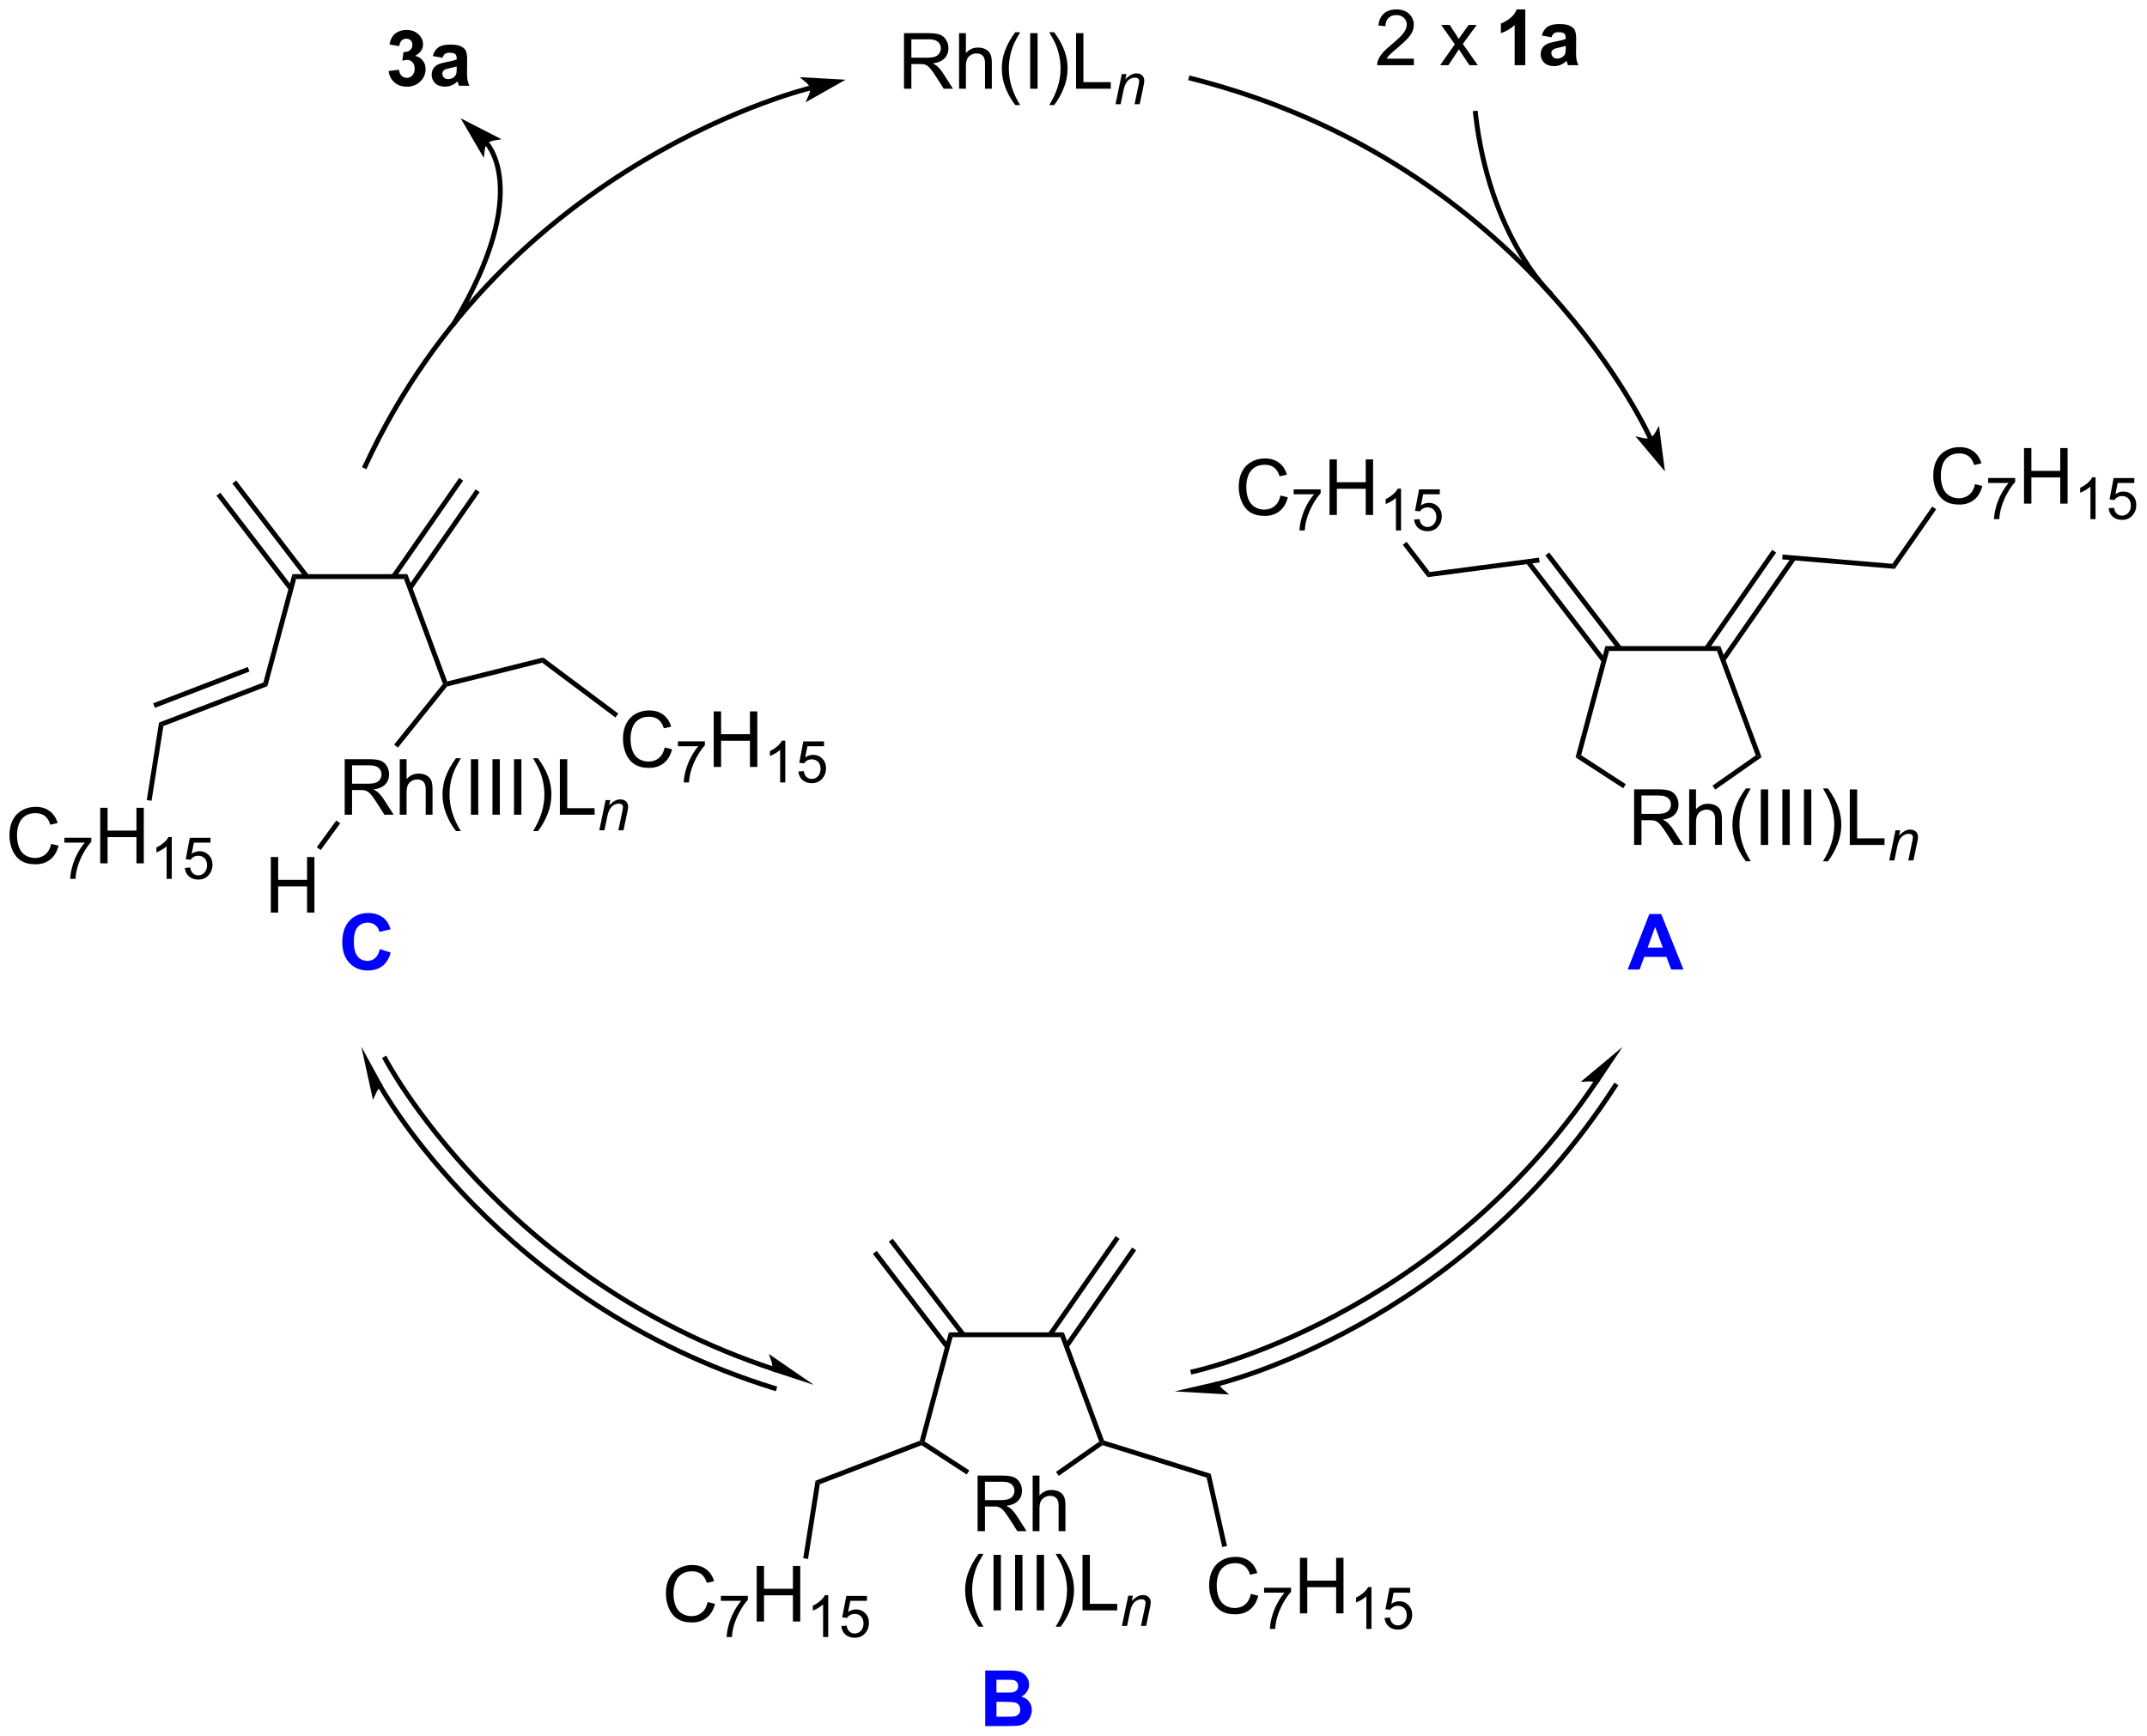 <?xml version="1.0" encoding="UTF-8"?>
<!DOCTYPE svg PUBLIC '-//W3C//DTD SVG 1.0//EN'
          'http://www.w3.org/TR/2001/REC-SVG-20010904/DTD/svg10.dtd'>
<svg stroke-dasharray="none" shape-rendering="auto" xmlns="http://www.w3.org/2000/svg" font-family="'Dialog'" text-rendering="auto" width="607" fill-opacity="1" color-interpolation="auto" color-rendering="auto" preserveAspectRatio="xMidYMid meet" font-size="12px" viewBox="0 0 607 491" fill="black" xmlns:xlink="http://www.w3.org/1999/xlink" stroke="black" image-rendering="auto" stroke-miterlimit="10" stroke-linecap="square" stroke-linejoin="miter" font-style="normal" stroke-width="1" height="491" stroke-dashoffset="0" font-weight="normal" stroke-opacity="1"
><!--Generated by the Batik Graphics2D SVG Generator--><defs id="genericDefs"
  /><g
  ><defs id="defs1"
    ><clipPath clipPathUnits="userSpaceOnUse" id="clipPath1"
      ><path d="M1.553 2.343 L229.037 2.343 L229.037 186.287 L1.553 186.287 L1.553 2.343 Z"
      /></clipPath
      ><clipPath clipPathUnits="userSpaceOnUse" id="clipPath2"
      ><path d="M3.009 32.888 L3.009 211.718 L224.167 211.718 L224.167 32.888 Z"
      /></clipPath
    ></defs
    ><g fill="blue" transform="scale(2.667,2.667) translate(-1.553,-2.343) matrix(1.029,0,0,1.029,-1.541,-31.486)" stroke="blue"
    ><path d="M104.504 205.019 L106.793 205.019 Q107.473 205.019 107.806 205.076 Q108.142 205.131 108.406 205.311 Q108.668 205.49 108.843 205.79 Q109.02 206.089 109.02 206.459 Q109.02 206.863 108.804 207.199 Q108.588 207.535 108.215 207.701 Q108.739 207.855 109.02 208.222 Q109.301 208.589 109.301 209.084 Q109.301 209.475 109.119 209.845 Q108.939 210.214 108.624 210.436 Q108.309 210.655 107.848 210.707 Q107.559 210.738 106.455 210.746 L104.504 210.746 L104.504 205.019 ZM105.661 205.972 L105.661 207.295 L106.418 207.295 Q107.096 207.295 107.26 207.277 Q107.556 207.24 107.726 207.071 Q107.895 206.902 107.895 206.623 Q107.895 206.358 107.749 206.194 Q107.603 206.027 107.314 205.99 Q107.142 205.972 106.325 205.972 L105.661 205.972 ZM105.661 208.248 L105.661 209.78 L106.731 209.78 Q107.356 209.78 107.525 209.746 Q107.783 209.699 107.945 209.517 Q108.106 209.334 108.106 209.03 Q108.106 208.772 107.981 208.592 Q107.856 208.412 107.619 208.332 Q107.385 208.248 106.596 208.248 L105.661 208.248 Z" stroke="none" clip-path="url(#clipPath2)"
    /></g
    ><g fill="blue" transform="matrix(2.743,0,0,2.743,-8.252,-90.21)" stroke="blue"
    ><path d="M176.522 132.846 L175.264 132.846 L174.764 131.544 L172.475 131.544 L172.001 132.846 L170.775 132.846 L173.007 127.119 L174.228 127.119 L176.522 132.846 ZM174.392 130.58 L173.603 128.455 L172.83 130.58 L174.392 130.58 Z" stroke="none" clip-path="url(#clipPath2)"
    /></g
    ><g transform="matrix(2.743,0,0,2.743,-8.252,-90.21)"
    ><path d="M96.184 42.034 L96.184 36.307 L98.723 36.307 Q99.489 36.307 99.887 36.461 Q100.286 36.615 100.523 37.005 Q100.762 37.396 100.762 37.87 Q100.762 38.479 100.366 38.899 Q99.973 39.315 99.148 39.427 Q99.45 39.573 99.606 39.714 Q99.937 40.018 100.234 40.474 L101.231 42.034 L100.278 42.034 L99.52 40.841 Q99.187 40.326 98.971 40.052 Q98.757 39.779 98.588 39.669 Q98.418 39.56 98.241 39.518 Q98.114 39.49 97.82 39.49 L96.942 39.49 L96.942 42.034 L96.184 42.034 ZM96.942 38.834 L98.57 38.834 Q99.09 38.834 99.382 38.727 Q99.676 38.62 99.827 38.383 Q99.981 38.146 99.981 37.87 Q99.981 37.464 99.684 37.203 Q99.39 36.94 98.754 36.94 L96.942 36.94 L96.942 38.834 ZM101.86 42.034 L101.86 36.307 L102.563 36.307 L102.563 38.362 Q103.055 37.792 103.805 37.792 Q104.266 37.792 104.605 37.974 Q104.946 38.154 105.092 38.474 Q105.237 38.794 105.237 39.404 L105.237 42.034 L104.534 42.034 L104.534 39.404 Q104.534 38.878 104.305 38.638 Q104.079 38.396 103.659 38.396 Q103.347 38.396 103.071 38.56 Q102.797 38.721 102.68 39 Q102.563 39.276 102.563 39.763 L102.563 42.034 L101.86 42.034 ZM107.653 43.719 Q107.07 42.984 106.666 42 Q106.265 41.013 106.265 39.959 Q106.265 39.029 106.567 38.177 Q106.918 37.19 107.653 36.209 L108.156 36.209 Q107.684 37.021 107.531 37.37 Q107.293 37.909 107.156 38.495 Q106.989 39.224 106.989 39.964 Q106.989 41.841 108.156 43.719 L107.653 43.719 ZM109.192 42.034 L109.192 36.307 L109.95 36.307 L109.95 42.034 L109.192 42.034 ZM111.657 43.719 L111.152 43.719 Q112.321 41.841 112.321 39.964 Q112.321 39.229 112.152 38.505 Q112.019 37.919 111.782 37.38 Q111.628 37.029 111.152 36.209 L111.657 36.209 Q112.391 37.19 112.743 38.177 Q113.042 39.029 113.042 39.959 Q113.042 41.013 112.638 42 Q112.235 42.984 111.657 43.719 ZM113.917 42.034 L113.917 36.307 L114.675 36.307 L114.675 41.357 L117.495 41.357 L117.495 42.034 L113.917 42.034 Z" stroke="none" clip-path="url(#clipPath2)"
    /></g
    ><g transform="matrix(2.743,0,0,2.743,-8.252,-90.21)"
    ><path d="M117.98 43.634 L118.63 40.523 L119.111 40.523 L118.997 41.064 Q119.31 40.745 119.581 40.599 Q119.855 40.452 120.14 40.452 Q120.517 40.452 120.732 40.657 Q120.948 40.862 120.948 41.204 Q120.948 41.378 120.872 41.749 L120.476 43.634 L119.947 43.634 L120.359 41.661 Q120.421 41.374 120.421 41.237 Q120.421 41.081 120.314 40.986 Q120.206 40.888 120.005 40.888 Q119.597 40.888 119.278 41.181 Q118.962 41.474 118.812 42.187 L118.511 43.634 L117.98 43.634 Z" stroke="none" clip-path="url(#clipPath2)"
    /></g
    ><g transform="matrix(2.743,0,0,2.743,-8.252,-90.21)"
    ><path d="M160.22 39.61 L159.123 39.61 L159.123 35.472 Q158.522 36.035 157.704 36.306 L157.704 35.308 Q158.134 35.168 158.636 34.777 Q159.141 34.384 159.329 33.86 L160.22 33.86 L160.22 39.61 ZM162.916 36.728 L161.919 36.548 Q162.088 35.946 162.497 35.657 Q162.908 35.368 163.716 35.368 Q164.45 35.368 164.809 35.543 Q165.169 35.715 165.315 35.983 Q165.463 36.251 165.463 36.965 L165.45 38.246 Q165.45 38.793 165.502 39.053 Q165.557 39.313 165.7 39.61 L164.614 39.61 Q164.572 39.501 164.51 39.285 Q164.481 39.188 164.471 39.157 Q164.19 39.431 163.869 39.569 Q163.549 39.704 163.184 39.704 Q162.544 39.704 162.174 39.358 Q161.807 39.009 161.807 38.478 Q161.807 38.126 161.973 37.85 Q162.143 37.574 162.445 37.428 Q162.747 37.282 163.317 37.173 Q164.088 37.027 164.385 36.902 L164.385 36.793 Q164.385 36.478 164.229 36.342 Q164.072 36.207 163.637 36.207 Q163.346 36.207 163.182 36.324 Q163.018 36.438 162.916 36.728 ZM164.385 37.618 Q164.174 37.688 163.716 37.788 Q163.26 37.884 163.119 37.978 Q162.903 38.129 162.903 38.363 Q162.903 38.595 163.075 38.764 Q163.247 38.931 163.512 38.931 Q163.809 38.931 164.08 38.735 Q164.278 38.587 164.341 38.371 Q164.385 38.23 164.385 37.837 L164.385 37.618 Z" stroke="none" clip-path="url(#clipPath2)"
    /></g
    ><g transform="matrix(2.743,0,0,2.743,-8.252,-90.21)"
    ><path d="M43.068 40.205 L44.131 40.078 Q44.18 40.484 44.401 40.7 Q44.625 40.914 44.943 40.914 Q45.282 40.914 45.513 40.656 Q45.748 40.398 45.748 39.961 Q45.748 39.547 45.524 39.304 Q45.303 39.062 44.982 39.062 Q44.771 39.062 44.477 39.143 L44.599 38.25 Q45.045 38.26 45.279 38.057 Q45.513 37.851 45.513 37.51 Q45.513 37.221 45.342 37.049 Q45.17 36.877 44.883 36.877 Q44.602 36.877 44.401 37.073 Q44.203 37.268 44.162 37.643 L43.149 37.471 Q43.256 36.953 43.467 36.643 Q43.68 36.33 44.06 36.153 Q44.443 35.976 44.914 35.976 Q45.724 35.976 46.211 36.492 Q46.615 36.914 46.615 37.445 Q46.615 38.198 45.789 38.648 Q46.282 38.752 46.576 39.119 Q46.873 39.487 46.873 40.008 Q46.873 40.76 46.321 41.294 Q45.771 41.825 44.951 41.825 Q44.172 41.825 43.659 41.377 Q43.149 40.929 43.068 40.205 ZM48.611 38.843 L47.614 38.664 Q47.783 38.062 48.192 37.773 Q48.603 37.484 49.41 37.484 Q50.145 37.484 50.504 37.658 Q50.864 37.83 51.01 38.099 Q51.158 38.367 51.158 39.08 L51.145 40.362 Q51.145 40.908 51.197 41.169 Q51.252 41.429 51.395 41.726 L50.309 41.726 Q50.267 41.617 50.205 41.401 Q50.176 41.304 50.166 41.273 Q49.885 41.547 49.564 41.684 Q49.244 41.82 48.879 41.82 Q48.239 41.82 47.869 41.474 Q47.502 41.125 47.502 40.593 Q47.502 40.242 47.668 39.966 Q47.838 39.69 48.14 39.544 Q48.442 39.398 49.012 39.289 Q49.783 39.143 50.08 39.018 L50.08 38.908 Q50.08 38.593 49.923 38.458 Q49.767 38.323 49.332 38.323 Q49.041 38.323 48.877 38.44 Q48.713 38.554 48.611 38.843 ZM50.08 39.734 Q49.869 39.804 49.41 39.903 Q48.955 40 48.814 40.093 Q48.598 40.244 48.598 40.479 Q48.598 40.711 48.77 40.88 Q48.942 41.047 49.207 41.047 Q49.504 41.047 49.775 40.851 Q49.973 40.703 50.035 40.487 Q50.08 40.346 50.08 39.953 L50.08 39.734 Z" stroke="none" clip-path="url(#clipPath2)"
    /></g
    ><g transform="matrix(2.743,0,0,2.743,-8.252,-90.21)"
    ><path d="M174.257 80.675 L173.853 77.576 C173.853 77.576 173.553 78.118 173.201 78.272 C172.85 78.426 172.247 78.281 172.247 78.281 Z" stroke="none" clip-path="url(#clipPath2)"
    /></g
    ><g stroke-width="0.5" transform="matrix(2.743,0,0,2.743,-8.252,-90.21)"
    ><path fill="none" d="M174.257 80.675 L173.853 77.576 C173.853 77.576 173.553 78.118 173.201 78.272 C172.85 78.426 172.247 78.281 172.247 78.281 Z" clip-path="url(#clipPath2)"
    /></g
    ><g stroke-width="0.5" transform="matrix(2.743,0,0,2.743,-8.252,-90.21)"
    ><path fill="none" d="M125.776 40.971 C160.679 49.764 173.201 78.272 173.201 78.272" clip-path="url(#clipPath2)"
    /></g
    ><g transform="matrix(2.743,0,0,2.743,-8.252,-90.21)"
    ><path d="M89.3 41.308 L86.18 41.135 C86.18 41.135 86.657 41.53 86.744 41.904 C86.831 42.278 86.578 42.843 86.578 42.843 Z" stroke="none" clip-path="url(#clipPath2)"
    /></g
    ><g stroke-width="0.5" transform="matrix(2.743,0,0,2.743,-8.252,-90.21)"
    ><path fill="none" d="M89.3 41.308 L86.18 41.135 C86.18 41.135 86.657 41.53 86.744 41.904 C86.831 42.278 86.578 42.843 86.578 42.843 Z" clip-path="url(#clipPath2)"
    /></g
    ><g stroke-width="0.5" transform="matrix(2.743,0,0,2.743,-8.252,-90.21)"
    ><path fill="none" d="M40.651 80.936 C55.305 49.231 86.744 41.904 86.744 41.904" clip-path="url(#clipPath2)"
    /></g
    ><g stroke-width="0.5" transform="matrix(2.743,0,0,2.743,-8.252,-90.21)"
    ><path fill="none" d="M155.084 44.568 C156.505 57.179 162.722 63.041 162.722 63.041" clip-path="url(#clipPath2)"
    /></g
    ><g transform="matrix(2.743,0,0,2.743,-8.252,-90.21)"
    ><path d="M51.134 45.694 L52.709 48.394 C52.709 48.394 52.776 47.778 53.04 47.499 C53.304 47.22 53.915 47.12 53.915 47.12 Z" stroke="none" clip-path="url(#clipPath2)"
    /></g
    ><g stroke-width="0.5" transform="matrix(2.743,0,0,2.743,-8.252,-90.21)"
    ><path fill="none" d="M51.134 45.694 L52.709 48.394 C52.709 48.394 52.776 47.778 53.04 47.499 C53.304 47.22 53.915 47.12 53.915 47.12 Z" clip-path="url(#clipPath2)"
    /></g
    ><g stroke-width="0.5" transform="matrix(2.743,0,0,2.743,-8.252,-90.21)"
    ><path fill="none" d="M49.843 66.149 C58.102 52.295 53.04 47.499 53.04 47.499" clip-path="url(#clipPath2)"
    /></g
    ><g transform="matrix(2.743,0,0,2.743,-8.252,-90.21)"
    ><path d="M148.737 38.933 L148.737 39.61 L144.951 39.61 Q144.943 39.355 145.034 39.121 Q145.177 38.735 145.495 38.36 Q145.815 37.985 146.417 37.493 Q147.349 36.728 147.677 36.28 Q148.005 35.832 148.005 35.433 Q148.005 35.017 147.706 34.73 Q147.409 34.441 146.927 34.441 Q146.419 34.441 146.114 34.746 Q145.81 35.05 145.807 35.59 L145.083 35.517 Q145.159 34.707 145.643 34.285 Q146.128 33.86 146.943 33.86 Q147.768 33.86 148.247 34.319 Q148.729 34.775 148.729 35.449 Q148.729 35.793 148.589 36.126 Q148.448 36.457 148.12 36.824 Q147.794 37.191 147.036 37.832 Q146.404 38.363 146.224 38.553 Q146.044 38.743 145.927 38.933 L148.737 38.933 ZM151.44 39.61 L152.956 37.454 L151.552 35.462 L152.432 35.462 L153.068 36.433 Q153.247 36.712 153.357 36.9 Q153.529 36.642 153.674 36.441 L154.372 35.462 L155.214 35.462 L153.779 37.415 L155.323 39.61 L154.458 39.61 L153.607 38.321 L153.38 37.972 L152.292 39.61 L151.44 39.61 Z" stroke="none" clip-path="url(#clipPath2)"
    /></g
    ><g transform="matrix(2.743,0,0,2.743,-8.252,-90.21)"
    ><path d="M171.436 119.996 L171.436 114.27 L173.975 114.27 Q174.74 114.27 175.139 114.424 Q175.537 114.577 175.774 114.968 Q176.014 115.359 176.014 115.832 Q176.014 116.442 175.618 116.861 Q175.225 117.278 174.399 117.39 Q174.701 117.536 174.858 117.676 Q175.188 117.981 175.485 118.437 L176.483 119.996 L175.53 119.996 L174.772 118.804 Q174.438 118.288 174.222 118.015 Q174.009 117.741 173.839 117.632 Q173.67 117.522 173.493 117.481 Q173.365 117.452 173.071 117.452 L172.194 117.452 L172.194 119.996 L171.436 119.996 ZM172.194 116.796 L173.821 116.796 Q174.342 116.796 174.634 116.689 Q174.928 116.582 175.079 116.346 Q175.233 116.109 175.233 115.832 Q175.233 115.426 174.936 115.166 Q174.642 114.903 174.006 114.903 L172.194 114.903 L172.194 116.796 ZM177.112 119.996 L177.112 114.27 L177.815 114.27 L177.815 116.325 Q178.307 115.754 179.057 115.754 Q179.518 115.754 179.856 115.937 Q180.197 116.116 180.343 116.437 Q180.489 116.757 180.489 117.366 L180.489 119.996 L179.786 119.996 L179.786 117.366 Q179.786 116.84 179.557 116.601 Q179.33 116.359 178.911 116.359 Q178.599 116.359 178.322 116.522 Q178.049 116.684 177.932 116.963 Q177.815 117.239 177.815 117.726 L177.815 119.996 L177.112 119.996 Z" stroke="none" clip-path="url(#clipPath2)"
    /></g
    ><g transform="matrix(2.743,0,0,2.743,-8.252,-90.21)"
    ><path d="M168.475 99.5 L168.858 100 L165.979 110.747 L165.402 110.969 Z" stroke="none" clip-path="url(#clipPath2)"
    /></g
    ><g transform="matrix(2.743,0,0,2.743,-8.252,-90.21)"
    ><path d="M165.402 110.969 L165.979 110.747 L170.582 113.737 L170.31 114.156 Z" stroke="none" clip-path="url(#clipPath2)"
    /></g
    ><g transform="matrix(2.743,0,0,2.743,-8.252,-90.21)"
    ><path d="M179.803 114.296 L179.516 113.886 L183.971 110.764 L184.574 110.952 Z" stroke="none" clip-path="url(#clipPath2)"
    /></g
    ><g transform="matrix(2.743,0,0,2.743,-8.252,-90.21)"
    ><path d="M184.574 110.952 L183.971 110.764 L179.977 100 L180.325 99.5 Z" stroke="none" clip-path="url(#clipPath2)"
    /></g
    ><g transform="matrix(2.743,0,0,2.743,-8.252,-90.21)"
    ><path d="M180.325 99.5 L179.977 100 L168.858 100 L168.475 99.5 Z" stroke="none" clip-path="url(#clipPath2)"
    /></g
    ><g transform="matrix(2.743,0,0,2.743,-8.252,-90.21)"
    ><path d="M170.17 99.598 L162.685 89.844 L162.289 90.148 L169.773 99.902 ZM168.527 100.858 L160.679 90.63 L160.283 90.935 L168.131 101.162 Z" stroke="none" clip-path="url(#clipPath2)"
    /></g
    ><g transform="matrix(2.743,0,0,2.743,-8.252,-90.21)"
    ><path d="M180.795 101.075 L188.114 90.553 L187.703 90.267 L180.384 100.789 ZM179.095 99.893 L186.073 89.861 L185.663 89.576 L178.685 99.607 Z" stroke="none" clip-path="url(#clipPath2)"
    /></g
    ><g transform="matrix(2.743,0,0,2.743,-8.252,-90.21)"
    ><path d="M182.956 121.685 Q182.372 120.951 181.969 119.966 Q181.568 118.979 181.568 117.924 Q181.568 116.995 181.87 116.143 Q182.221 115.156 182.956 114.174 L183.458 114.174 Q182.987 114.987 182.833 115.336 Q182.596 115.875 182.458 116.461 Q182.292 117.19 182.292 117.93 Q182.292 119.807 183.458 121.685 L182.956 121.685 ZM184.495 120 L184.495 114.273 L185.253 114.273 L185.253 120 L184.495 120 ZM186.717 120 L186.717 114.273 L187.475 114.273 L187.475 120 L186.717 120 ZM188.94 120 L188.94 114.273 L189.698 114.273 L189.698 120 L188.94 120 ZM191.405 121.685 L190.9 121.685 Q192.069 119.807 192.069 117.93 Q192.069 117.195 191.9 116.471 Q191.767 115.885 191.53 115.346 Q191.376 114.995 190.9 114.174 L191.405 114.174 Q192.139 115.156 192.491 116.143 Q192.79 116.995 192.79 117.924 Q192.79 118.979 192.387 119.966 Q191.983 120.951 191.405 121.685 ZM193.665 120 L193.665 114.273 L194.423 114.273 L194.423 119.323 L197.244 119.323 L197.244 120 L193.665 120 Z" stroke="none" clip-path="url(#clipPath2)"
    /></g
    ><g transform="matrix(2.743,0,0,2.743,-8.252,-90.21)"
    ><path d="M197.728 121.6 L198.378 118.489 L198.859 118.489 L198.745 119.03 Q199.058 118.711 199.329 118.565 Q199.603 118.418 199.888 118.418 Q200.265 118.418 200.48 118.623 Q200.697 118.829 200.697 119.17 Q200.697 119.344 200.62 119.715 L200.224 121.6 L199.695 121.6 L200.107 119.627 Q200.169 119.34 200.169 119.204 Q200.169 119.047 200.062 118.952 Q199.954 118.854 199.753 118.854 Q199.345 118.854 199.027 119.147 Q198.71 119.44 198.56 120.153 L198.259 121.6 L197.728 121.6 Z" stroke="none" clip-path="url(#clipPath2)"
    /></g
    ><g transform="matrix(2.743,0,0,2.743,-8.252,-90.21)"
    ><path d="M186.697 90.558 L186.739 90.06 L198.054 91.015 L198.3 91.537 Z" stroke="none" clip-path="url(#clipPath2)"
    /></g
    ><g transform="matrix(2.743,0,0,2.743,-8.252,-90.21)"
    ><path d="M161.633 90.379 L161.698 90.874 L150.154 92.394 L150.375 91.861 Z" stroke="none" clip-path="url(#clipPath2)"
    /></g
    ><g transform="matrix(2.743,0,0,2.743,-8.252,-90.21)"
    ><path d="M134.988 83.971 L135.746 84.161 Q135.509 85.096 134.889 85.588 Q134.269 86.078 133.376 86.078 Q132.449 86.078 131.868 85.7 Q131.29 85.323 130.986 84.609 Q130.683 83.893 130.683 83.073 Q130.683 82.177 131.025 81.513 Q131.368 80.846 131.999 80.5 Q132.629 80.153 133.387 80.153 Q134.246 80.153 134.832 80.591 Q135.418 81.028 135.65 81.823 L134.902 81.997 Q134.704 81.372 134.324 81.088 Q133.946 80.802 133.371 80.802 Q132.712 80.802 132.267 81.12 Q131.824 81.435 131.644 81.969 Q131.465 82.502 131.465 83.067 Q131.465 83.799 131.678 84.344 Q131.892 84.888 132.34 85.159 Q132.79 85.427 133.314 85.427 Q133.949 85.427 134.389 85.06 Q134.832 84.692 134.988 83.971 Z" stroke="none" clip-path="url(#clipPath2)"
    /></g
    ><g transform="matrix(2.743,0,0,2.743,-8.252,-90.21)"
    ><path d="M136.347 83.847 L136.347 83.339 L139.127 83.339 L139.127 83.749 Q138.717 84.186 138.314 84.911 Q137.912 85.634 137.691 86.397 Q137.533 86.936 137.49 87.579 L136.947 87.579 Q136.957 87.071 137.146 86.354 Q137.338 85.635 137.693 84.969 Q138.049 84.303 138.451 83.847 L136.347 83.847 Z" stroke="none" clip-path="url(#clipPath2)"
    /></g
    ><g transform="matrix(2.743,0,0,2.743,-8.252,-90.21)"
    ><path d="M140.04 85.979 L140.04 80.252 L140.798 80.252 L140.798 82.604 L143.774 82.604 L143.774 80.252 L144.532 80.252 L144.532 85.979 L143.774 85.979 L143.774 83.278 L140.798 83.278 L140.798 85.979 L140.04 85.979 Z" stroke="none" clip-path="url(#clipPath2)"
    /></g
    ><g transform="matrix(2.743,0,0,2.743,-8.252,-90.21)"
    ><path d="M147.413 87.579 L146.886 87.579 L146.886 84.218 Q146.694 84.399 146.386 84.581 Q146.077 84.763 145.831 84.854 L145.831 84.344 Q146.272 84.135 146.602 83.841 Q146.934 83.544 147.073 83.266 L147.413 83.266 L147.413 87.579 ZM148.763 86.454 L149.316 86.407 Q149.379 86.811 149.601 87.014 Q149.826 87.218 150.142 87.218 Q150.523 87.218 150.787 86.93 Q151.051 86.643 151.051 86.169 Q151.051 85.718 150.797 85.458 Q150.545 85.196 150.135 85.196 Q149.879 85.196 149.674 85.313 Q149.469 85.428 149.351 85.612 L148.857 85.548 L149.273 83.343 L151.408 83.343 L151.408 83.847 L149.695 83.847 L149.463 85.001 Q149.85 84.731 150.275 84.731 Q150.838 84.731 151.225 85.122 Q151.611 85.51 151.611 86.122 Q151.611 86.706 151.271 87.13 Q150.857 87.653 150.142 87.653 Q149.556 87.653 149.185 87.325 Q148.816 86.995 148.763 86.454 Z" stroke="none" clip-path="url(#clipPath2)"
    /></g
    ><g transform="matrix(2.743,0,0,2.743,-8.252,-90.21)"
    ><path d="M150.375 91.861 L150.154 92.394 L147.59 89.053 L147.987 88.749 Z" stroke="none" clip-path="url(#clipPath2)"
    /></g
    ><g transform="matrix(2.743,0,0,2.743,-8.252,-90.21)"
    ><path d="M206.572 82.803 L207.33 82.993 Q207.093 83.928 206.473 84.42 Q205.853 84.909 204.96 84.909 Q204.033 84.909 203.452 84.532 Q202.874 84.154 202.57 83.441 Q202.267 82.725 202.267 81.904 Q202.267 81.008 202.609 80.344 Q202.952 79.678 203.583 79.331 Q204.213 78.985 204.971 78.985 Q205.83 78.985 206.416 79.422 Q207.002 79.86 207.234 80.654 L206.486 80.829 Q206.288 80.204 205.908 79.92 Q205.53 79.633 204.955 79.633 Q204.296 79.633 203.851 79.951 Q203.408 80.266 203.228 80.8 Q203.049 81.334 203.049 81.899 Q203.049 82.631 203.262 83.175 Q203.476 83.719 203.924 83.99 Q204.374 84.258 204.898 84.258 Q205.533 84.258 205.973 83.891 Q206.416 83.524 206.572 82.803 Z" stroke="none" clip-path="url(#clipPath2)"
    /></g
    ><g transform="matrix(2.743,0,0,2.743,-8.252,-90.21)"
    ><path d="M207.931 82.678 L207.931 82.17 L210.711 82.17 L210.711 82.58 Q210.301 83.018 209.898 83.742 Q209.496 84.465 209.275 85.229 Q209.117 85.768 209.074 86.41 L208.531 86.41 Q208.541 85.903 208.73 85.186 Q208.922 84.467 209.277 83.801 Q209.633 83.135 210.035 82.678 L207.931 82.678 Z" stroke="none" clip-path="url(#clipPath2)"
    /></g
    ><g transform="matrix(2.743,0,0,2.743,-8.252,-90.21)"
    ><path d="M211.624 84.81 L211.624 79.084 L212.382 79.084 L212.382 81.435 L215.358 81.435 L215.358 79.084 L216.116 79.084 L216.116 84.81 L215.358 84.81 L215.358 82.11 L212.382 82.11 L212.382 84.81 L211.624 84.81 Z" stroke="none" clip-path="url(#clipPath2)"
    /></g
    ><g transform="matrix(2.743,0,0,2.743,-8.252,-90.21)"
    ><path d="M218.997 86.41 L218.47 86.41 L218.47 83.049 Q218.278 83.231 217.97 83.412 Q217.661 83.594 217.415 83.686 L217.415 83.176 Q217.856 82.967 218.186 82.672 Q218.518 82.375 218.657 82.098 L218.997 82.098 L218.997 86.41 ZM220.347 85.285 L220.9 85.239 Q220.963 85.643 221.185 85.846 Q221.41 86.049 221.726 86.049 Q222.107 86.049 222.371 85.762 Q222.635 85.475 222.635 85 Q222.635 84.549 222.381 84.289 Q222.129 84.028 221.719 84.028 Q221.463 84.028 221.258 84.145 Q221.053 84.26 220.935 84.444 L220.441 84.379 L220.857 82.174 L222.992 82.174 L222.992 82.678 L221.279 82.678 L221.047 83.832 Q221.434 83.563 221.859 83.563 Q222.422 83.563 222.809 83.953 Q223.195 84.342 223.195 84.953 Q223.195 85.537 222.855 85.961 Q222.441 86.485 221.726 86.485 Q221.141 86.485 220.769 86.156 Q220.4 85.826 220.347 85.285 Z" stroke="none" clip-path="url(#clipPath2)"
    /></g
    ><g transform="matrix(2.743,0,0,2.743,-8.252,-90.21)"
    ><path d="M198.3 91.537 L198.054 91.015 L202.162 85.109 L202.573 85.394 Z" stroke="none" clip-path="url(#clipPath2)"
    /></g
    ><g transform="matrix(2.743,0,0,2.743,-8.252,-90.21)"
    ><path d="M103.769 190.746 L103.769 185.02 L106.308 185.02 Q107.074 185.02 107.472 185.174 Q107.871 185.327 108.108 185.718 Q108.347 186.108 108.347 186.582 Q108.347 187.192 107.951 187.611 Q107.558 188.028 106.733 188.14 Q107.035 188.286 107.191 188.426 Q107.522 188.731 107.819 189.187 L108.816 190.746 L107.863 190.746 L107.105 189.554 Q106.772 189.038 106.556 188.765 Q106.342 188.491 106.173 188.382 Q106.004 188.273 105.826 188.231 Q105.699 188.202 105.405 188.202 L104.527 188.202 L104.527 190.746 L103.769 190.746 ZM104.527 187.546 L106.155 187.546 Q106.675 187.546 106.967 187.439 Q107.261 187.332 107.412 187.095 Q107.566 186.858 107.566 186.582 Q107.566 186.176 107.269 185.916 Q106.975 185.653 106.34 185.653 L104.527 185.653 L104.527 187.546 ZM109.445 190.746 L109.445 185.02 L110.148 185.02 L110.148 187.075 Q110.64 186.504 111.39 186.504 Q111.851 186.504 112.19 186.687 Q112.531 186.866 112.677 187.187 Q112.823 187.507 112.823 188.116 L112.823 190.746 L112.12 190.746 L112.12 188.116 Q112.12 187.59 111.89 187.351 Q111.664 187.108 111.245 187.108 Q110.932 187.108 110.656 187.273 Q110.382 187.434 110.265 187.713 Q110.148 187.989 110.148 188.476 L110.148 190.746 L109.445 190.746 Z" stroke="none" clip-path="url(#clipPath2)"
    /></g
    ><g transform="matrix(2.743,0,0,2.743,-8.252,-90.21)"
    ><path d="M100.808 170.25 L101.192 170.75 L98.312 181.497 L98.023 181.608 L97.815 181.42 Z" stroke="none" clip-path="url(#clipPath2)"
    /></g
    ><g transform="matrix(2.743,0,0,2.743,-8.252,-90.21)"
    ><path d="M97.994 181.887 L98.023 181.608 L98.312 181.497 L102.916 184.487 L102.643 184.906 Z" stroke="none" clip-path="url(#clipPath2)"
    /></g
    ><g transform="matrix(2.743,0,0,2.743,-8.252,-90.21)"
    ><path d="M112.136 185.046 L111.849 184.636 L116.304 181.514 L116.606 181.608 L116.648 181.883 Z" stroke="none" clip-path="url(#clipPath2)"
    /></g
    ><g transform="matrix(2.743,0,0,2.743,-8.252,-90.21)"
    ><path d="M116.797 181.406 L116.606 181.608 L116.304 181.514 L112.31 170.75 L112.658 170.25 Z" stroke="none" clip-path="url(#clipPath2)"
    /></g
    ><g transform="matrix(2.743,0,0,2.743,-8.252,-90.21)"
    ><path d="M112.658 170.25 L112.31 170.75 L101.192 170.75 L100.808 170.25 Z" stroke="none" clip-path="url(#clipPath2)"
    /></g
    ><g transform="matrix(2.743,0,0,2.743,-8.252,-90.21)"
    ><path d="M102.503 170.348 L95.019 160.594 L94.622 160.899 L102.106 170.652 ZM100.861 171.608 L93.376 161.854 L92.98 162.159 L100.464 171.912 Z" stroke="none" clip-path="url(#clipPath2)"
    /></g
    ><g transform="matrix(2.743,0,0,2.743,-8.252,-90.21)"
    ><path d="M113.128 171.825 L120.106 161.793 L119.695 161.508 L112.718 171.539 ZM111.429 170.643 L118.407 160.611 L117.996 160.326 L111.018 170.357 Z" stroke="none" clip-path="url(#clipPath2)"
    /></g
    ><g transform="matrix(2.743,0,0,2.743,-8.252,-90.21)"
    ><path d="M97.815 181.42 L98.023 181.608 L97.994 181.887 L87.512 185.911 L87.063 185.548 Z" stroke="none" clip-path="url(#clipPath2)"
    /></g
    ><g transform="matrix(2.743,0,0,2.743,-8.252,-90.21)"
    ><path d="M103.872 200.601 Q103.289 199.867 102.885 198.883 Q102.484 197.896 102.484 196.841 Q102.484 195.911 102.787 195.06 Q103.138 194.073 103.872 193.091 L104.375 193.091 Q103.904 193.904 103.75 194.252 Q103.513 194.792 103.375 195.377 Q103.208 196.107 103.208 196.846 Q103.208 198.724 104.375 200.601 L103.872 200.601 ZM105.412 198.917 L105.412 193.19 L106.169 193.19 L106.169 198.917 L105.412 198.917 ZM107.634 198.917 L107.634 193.19 L108.392 193.19 L108.392 198.917 L107.634 198.917 ZM109.857 198.917 L109.857 193.19 L110.615 193.19 L110.615 198.917 L109.857 198.917 ZM112.322 200.601 L111.816 200.601 Q112.986 198.724 112.986 196.846 Q112.986 196.112 112.816 195.388 Q112.684 194.802 112.447 194.263 Q112.293 193.911 111.816 193.091 L112.322 193.091 Q113.056 194.073 113.408 195.06 Q113.707 195.911 113.707 196.841 Q113.707 197.896 113.303 198.883 Q112.9 199.867 112.322 200.601 ZM114.582 198.917 L114.582 193.19 L115.34 193.19 L115.34 198.239 L118.16 198.239 L118.16 198.917 L114.582 198.917 Z" stroke="none" clip-path="url(#clipPath2)"
    /></g
    ><g transform="matrix(2.743,0,0,2.743,-8.252,-90.21)"
    ><path d="M118.644 200.517 L119.295 197.405 L119.775 197.405 L119.662 197.946 Q119.975 197.628 120.246 197.481 Q120.519 197.335 120.805 197.335 Q121.182 197.335 121.397 197.54 Q121.613 197.745 121.613 198.087 Q121.613 198.261 121.537 198.632 L121.141 200.517 L120.611 200.517 L121.023 198.544 Q121.086 198.257 121.086 198.12 Q121.086 197.964 120.978 197.868 Q120.871 197.77 120.67 197.77 Q120.262 197.77 119.943 198.064 Q119.627 198.356 119.477 199.069 L119.176 200.517 L118.644 200.517 Z" stroke="none" clip-path="url(#clipPath2)"
    /></g
    ><g transform="matrix(2.743,0,0,2.743,-8.252,-90.21)"
    ><path d="M116.648 181.883 L116.606 181.608 L116.797 181.406 L127.797 184.834 L127.372 185.226 Z" stroke="none" clip-path="url(#clipPath2)"
    /></g
    ><g transform="matrix(2.743,0,0,2.743,-8.252,-90.21)"
    ><path d="M33.146 92.083 L33.53 92.583 L30.57 103.629 L30.153 103.254 Z" stroke="none" clip-path="url(#clipPath2)"
    /></g
    ><g transform="matrix(2.743,0,0,2.743,-8.252,-90.21)"
    ><path d="M49.1 103.145 L48.944 103.441 L48.66 103.395 L44.648 92.583 L44.996 92.083 Z" stroke="none" clip-path="url(#clipPath2)"
    /></g
    ><g transform="matrix(2.743,0,0,2.743,-8.252,-90.21)"
    ><path d="M44.996 92.083 L44.648 92.583 L33.53 92.583 L33.146 92.083 Z" stroke="none" clip-path="url(#clipPath2)"
    /></g
    ><g transform="matrix(2.743,0,0,2.743,-8.252,-90.21)"
    ><path d="M34.841 92.181 L27.357 82.427 L26.96 82.732 L34.444 92.486 ZM33.199 93.441 L25.715 83.688 L25.318 83.992 L32.802 93.746 Z" stroke="none" clip-path="url(#clipPath2)"
    /></g
    ><g transform="matrix(2.743,0,0,2.743,-8.252,-90.21)"
    ><path d="M45.466 93.658 L52.444 83.626 L52.034 83.341 L45.056 93.373 ZM43.767 92.476 L50.745 82.444 L50.334 82.159 L43.356 92.191 Z" stroke="none" clip-path="url(#clipPath2)"
    /></g
    ><g transform="matrix(2.743,0,0,2.743,-8.252,-90.21)"
    ><path d="M30.153 103.254 L30.57 103.629 L19.85 107.744 L19.401 107.381 ZM28.546 101.653 L18.794 105.397 L18.973 105.864 L28.725 102.12 Z" stroke="none" clip-path="url(#clipPath2)"
    /></g
    ><g transform="matrix(2.743,0,0,2.743,-8.252,-90.21)"
    ><path d="M75.947 198.055 L76.705 198.245 Q76.468 199.18 75.848 199.672 Q75.229 200.162 74.335 200.162 Q73.408 200.162 72.828 199.784 Q72.249 199.406 71.945 198.693 Q71.643 197.977 71.643 197.156 Q71.643 196.261 71.984 195.597 Q72.328 194.93 72.958 194.583 Q73.588 194.237 74.346 194.237 Q75.205 194.237 75.791 194.675 Q76.377 195.112 76.609 195.906 L75.861 196.081 Q75.663 195.456 75.283 195.172 Q74.906 194.886 74.33 194.886 Q73.671 194.886 73.226 195.203 Q72.783 195.518 72.604 196.052 Q72.424 196.586 72.424 197.151 Q72.424 197.883 72.637 198.427 Q72.851 198.972 73.299 199.242 Q73.749 199.511 74.273 199.511 Q74.908 199.511 75.348 199.143 Q75.791 198.776 75.947 198.055 Z" stroke="none" clip-path="url(#clipPath2)"
    /></g
    ><g transform="matrix(2.743,0,0,2.743,-8.252,-90.21)"
    ><path d="M77.307 197.93 L77.307 197.423 L80.086 197.423 L80.086 197.833 Q79.676 198.27 79.274 198.995 Q78.871 199.717 78.65 200.481 Q78.492 201.02 78.449 201.663 L77.906 201.663 Q77.916 201.155 78.106 200.438 Q78.297 199.719 78.653 199.053 Q79.008 198.387 79.41 197.93 L77.307 197.93 Z" stroke="none" clip-path="url(#clipPath2)"
    /></g
    ><g transform="matrix(2.743,0,0,2.743,-8.252,-90.21)"
    ><path d="M80.999 200.063 L80.999 194.336 L81.757 194.336 L81.757 196.688 L84.734 196.688 L84.734 194.336 L85.491 194.336 L85.491 200.063 L84.734 200.063 L84.734 197.362 L81.757 197.362 L81.757 200.063 L80.999 200.063 Z" stroke="none" clip-path="url(#clipPath2)"
    /></g
    ><g transform="matrix(2.743,0,0,2.743,-8.252,-90.21)"
    ><path d="M88.372 201.663 L87.845 201.663 L87.845 198.301 Q87.653 198.483 87.345 198.665 Q87.036 198.846 86.79 198.938 L86.79 198.428 Q87.231 198.219 87.562 197.924 Q87.894 197.627 88.032 197.35 L88.372 197.35 L88.372 201.663 ZM89.723 200.538 L90.275 200.491 Q90.338 200.895 90.561 201.098 Q90.785 201.301 91.102 201.301 Q91.483 201.301 91.746 201.014 Q92.01 200.727 92.01 200.252 Q92.01 199.801 91.756 199.542 Q91.504 199.28 91.094 199.28 Q90.838 199.28 90.633 199.397 Q90.428 199.512 90.311 199.696 L89.817 199.631 L90.233 197.426 L92.367 197.426 L92.367 197.93 L90.654 197.93 L90.422 199.085 Q90.809 198.815 91.234 198.815 Q91.797 198.815 92.184 199.206 Q92.57 199.594 92.57 200.206 Q92.57 200.79 92.231 201.214 Q91.817 201.737 91.102 201.737 Q90.516 201.737 90.145 201.409 Q89.775 201.079 89.723 200.538 Z" stroke="none" clip-path="url(#clipPath2)"
    /></g
    ><g transform="matrix(2.743,0,0,2.743,-8.252,-90.21)"
    ><path d="M87.063 185.548 L87.512 185.911 L86.292 193.613 L85.798 193.535 Z" stroke="none" clip-path="url(#clipPath2)"
    /></g
    ><g transform="matrix(2.743,0,0,2.743,-8.252,-90.21)"
    ><path d="M131.939 197.216 L132.697 197.406 Q132.46 198.341 131.84 198.833 Q131.22 199.323 130.327 199.323 Q129.4 199.323 128.819 198.945 Q128.241 198.568 127.936 197.854 Q127.634 197.138 127.634 196.318 Q127.634 195.422 127.975 194.758 Q128.319 194.091 128.949 193.745 Q129.579 193.399 130.337 193.399 Q131.197 193.399 131.783 193.836 Q132.369 194.274 132.6 195.068 L131.853 195.242 Q131.655 194.617 131.275 194.333 Q130.897 194.047 130.322 194.047 Q129.663 194.047 129.218 194.365 Q128.775 194.68 128.595 195.214 Q128.415 195.747 128.415 196.312 Q128.415 197.044 128.629 197.589 Q128.843 198.133 129.29 198.404 Q129.741 198.672 130.264 198.672 Q130.9 198.672 131.34 198.305 Q131.783 197.938 131.939 197.216 Z" stroke="none" clip-path="url(#clipPath2)"
    /></g
    ><g transform="matrix(2.743,0,0,2.743,-8.252,-90.21)"
    ><path d="M133.298 197.092 L133.298 196.584 L136.078 196.584 L136.078 196.994 Q135.667 197.431 135.265 198.156 Q134.863 198.879 134.642 199.643 Q134.484 200.181 134.441 200.824 L133.898 200.824 Q133.908 200.316 134.097 199.6 Q134.288 198.881 134.644 198.215 Q134.999 197.549 135.402 197.092 L133.298 197.092 Z" stroke="none" clip-path="url(#clipPath2)"
    /></g
    ><g transform="matrix(2.743,0,0,2.743,-8.252,-90.21)"
    ><path d="M136.991 199.224 L136.991 193.497 L137.748 193.497 L137.748 195.849 L140.725 195.849 L140.725 193.497 L141.483 193.497 L141.483 199.224 L140.725 199.224 L140.725 196.524 L137.748 196.524 L137.748 199.224 L136.991 199.224 Z" stroke="none" clip-path="url(#clipPath2)"
    /></g
    ><g transform="matrix(2.743,0,0,2.743,-8.252,-90.21)"
    ><path d="M144.364 200.824 L143.836 200.824 L143.836 197.463 Q143.645 197.644 143.336 197.826 Q143.028 198.008 142.782 198.1 L142.782 197.59 Q143.223 197.381 143.553 197.086 Q143.885 196.789 144.024 196.512 L144.364 196.512 L144.364 200.824 ZM145.714 199.699 L146.267 199.652 Q146.329 200.056 146.552 200.26 Q146.777 200.463 147.093 200.463 Q147.474 200.463 147.738 200.176 Q148.001 199.888 148.001 199.414 Q148.001 198.963 147.747 198.703 Q147.495 198.441 147.085 198.441 Q146.829 198.441 146.624 198.559 Q146.419 198.674 146.302 198.857 L145.808 198.793 L146.224 196.588 L148.359 196.588 L148.359 197.092 L146.646 197.092 L146.413 198.246 Q146.8 197.976 147.226 197.976 Q147.788 197.976 148.175 198.367 Q148.562 198.756 148.562 199.367 Q148.562 199.951 148.222 200.375 Q147.808 200.898 147.093 200.898 Q146.507 200.898 146.136 200.57 Q145.767 200.24 145.714 199.699 Z" stroke="none" clip-path="url(#clipPath2)"
    /></g
    ><g transform="matrix(2.743,0,0,2.743,-8.252,-90.21)"
    ><path d="M127.372 185.226 L127.797 184.834 L129.473 192.277 L128.985 192.387 Z" stroke="none" clip-path="url(#clipPath2)"
    /></g
    ><g transform="matrix(2.743,0,0,2.743,-8.252,-90.21)"
    ><path d="M8.286 119.888 L9.043 120.078 Q8.806 121.013 8.187 121.505 Q7.567 121.995 6.673 121.995 Q5.747 121.995 5.166 121.618 Q4.588 121.24 4.283 120.526 Q3.981 119.81 3.981 118.99 Q3.981 118.094 4.322 117.43 Q4.666 116.763 5.296 116.417 Q5.926 116.071 6.684 116.071 Q7.543 116.071 8.129 116.508 Q8.715 116.946 8.947 117.74 L8.2 117.914 Q8.002 117.289 7.622 117.005 Q7.244 116.719 6.668 116.719 Q6.01 116.719 5.564 117.037 Q5.122 117.352 4.942 117.886 Q4.762 118.419 4.762 118.985 Q4.762 119.716 4.976 120.261 Q5.189 120.805 5.637 121.076 Q6.088 121.344 6.611 121.344 Q7.247 121.344 7.687 120.977 Q8.129 120.61 8.286 119.888 Z" stroke="none" clip-path="url(#clipPath2)"
    /></g
    ><g transform="matrix(2.743,0,0,2.743,-8.252,-90.21)"
    ><path d="M9.645 119.764 L9.645 119.256 L12.424 119.256 L12.424 119.666 Q12.014 120.103 11.612 120.828 Q11.209 121.551 10.989 122.314 Q10.831 122.853 10.787 123.496 L10.245 123.496 Q10.254 122.988 10.444 122.272 Q10.635 121.553 10.991 120.887 Q11.346 120.221 11.748 119.764 L9.645 119.764 Z" stroke="none" clip-path="url(#clipPath2)"
    /></g
    ><g transform="matrix(2.743,0,0,2.743,-8.252,-90.21)"
    ><path d="M13.337 121.896 L13.337 116.169 L14.095 116.169 L14.095 118.521 L17.072 118.521 L17.072 116.169 L17.829 116.169 L17.829 121.896 L17.072 121.896 L17.072 119.196 L14.095 119.196 L14.095 121.896 L13.337 121.896 Z" stroke="none" clip-path="url(#clipPath2)"
    /></g
    ><g transform="matrix(2.743,0,0,2.743,-8.252,-90.21)"
    ><path d="M20.71 123.496 L20.183 123.496 L20.183 120.135 Q19.992 120.316 19.683 120.498 Q19.374 120.68 19.128 120.772 L19.128 120.262 Q19.57 120.053 19.9 119.758 Q20.232 119.461 20.37 119.184 L20.71 119.184 L20.71 123.496 ZM22.061 122.371 L22.614 122.324 Q22.676 122.728 22.899 122.932 Q23.123 123.135 23.44 123.135 Q23.821 123.135 24.084 122.848 Q24.348 122.561 24.348 122.086 Q24.348 121.635 24.094 121.375 Q23.842 121.113 23.432 121.113 Q23.176 121.113 22.971 121.231 Q22.766 121.346 22.649 121.529 L22.155 121.465 L22.571 119.26 L24.705 119.26 L24.705 119.764 L22.993 119.764 L22.76 120.918 Q23.147 120.648 23.573 120.648 Q24.135 120.648 24.522 121.039 Q24.909 121.428 24.909 122.039 Q24.909 122.623 24.569 123.047 Q24.155 123.57 23.44 123.57 Q22.854 123.57 22.483 123.242 Q22.114 122.912 22.061 122.371 Z" stroke="none" clip-path="url(#clipPath2)"
    /></g
    ><g transform="matrix(2.743,0,0,2.743,-8.252,-90.21)"
    ><path d="M19.401 107.381 L19.85 107.744 L18.63 115.447 L18.136 115.368 Z" stroke="none" clip-path="url(#clipPath2)"
    /></g
    ><g transform="matrix(2.743,0,0,2.743,-8.252,-90.21)"
    ><path d="M38.536 116.886 L38.536 111.16 L41.075 111.16 Q41.841 111.16 42.239 111.313 Q42.638 111.467 42.874 111.858 Q43.114 112.248 43.114 112.722 Q43.114 113.332 42.718 113.751 Q42.325 114.168 41.499 114.279 Q41.802 114.425 41.958 114.566 Q42.289 114.871 42.586 115.326 L43.583 116.886 L42.63 116.886 L41.872 115.694 Q41.539 115.178 41.322 114.904 Q41.109 114.631 40.94 114.522 Q40.77 114.412 40.593 114.371 Q40.466 114.342 40.171 114.342 L39.294 114.342 L39.294 116.886 L38.536 116.886 ZM39.294 113.686 L40.921 113.686 Q41.442 113.686 41.734 113.579 Q42.028 113.472 42.179 113.235 Q42.333 112.998 42.333 112.722 Q42.333 112.316 42.036 112.056 Q41.742 111.793 41.106 111.793 L39.294 111.793 L39.294 113.686 ZM44.212 116.886 L44.212 111.16 L44.915 111.16 L44.915 113.214 Q45.407 112.644 46.157 112.644 Q46.618 112.644 46.957 112.826 Q47.298 113.006 47.444 113.326 Q47.589 113.647 47.589 114.256 L47.589 116.886 L46.886 116.886 L46.886 114.256 Q46.886 113.73 46.657 113.49 Q46.431 113.248 46.011 113.248 Q45.699 113.248 45.423 113.412 Q45.149 113.574 45.032 113.852 Q44.915 114.129 44.915 114.615 L44.915 116.886 L44.212 116.886 ZM50.005 118.571 Q49.421 117.837 49.018 116.852 Q48.617 115.865 48.617 114.811 Q48.617 113.881 48.919 113.029 Q49.27 112.043 50.005 111.061 L50.507 111.061 Q50.036 111.873 49.882 112.222 Q49.645 112.761 49.507 113.347 Q49.341 114.076 49.341 114.816 Q49.341 116.694 50.507 118.571 L50.005 118.571 ZM51.544 116.886 L51.544 111.16 L52.302 111.16 L52.302 116.886 L51.544 116.886 ZM53.767 116.886 L53.767 111.16 L54.524 111.16 L54.524 116.886 L53.767 116.886 ZM55.989 116.886 L55.989 111.16 L56.747 111.16 L56.747 116.886 L55.989 116.886 ZM58.454 118.571 L57.949 118.571 Q59.118 116.694 59.118 114.816 Q59.118 114.082 58.949 113.358 Q58.816 112.772 58.579 112.233 Q58.425 111.881 57.949 111.061 L58.454 111.061 Q59.188 112.043 59.54 113.029 Q59.839 113.881 59.839 114.811 Q59.839 115.865 59.436 116.852 Q59.032 117.837 58.454 118.571 ZM60.714 116.886 L60.714 111.16 L61.472 111.16 L61.472 116.209 L64.293 116.209 L64.293 116.886 L60.714 116.886 Z" stroke="none" clip-path="url(#clipPath2)"
    /></g
    ><g transform="matrix(2.743,0,0,2.743,-8.252,-90.21)"
    ><path d="M64.777 118.486 L65.427 115.375 L65.908 115.375 L65.794 115.916 Q66.107 115.598 66.379 115.451 Q66.652 115.305 66.937 115.305 Q67.314 115.305 67.529 115.51 Q67.746 115.715 67.746 116.057 Q67.746 116.23 67.669 116.602 L67.273 118.486 L66.744 118.486 L67.156 116.514 Q67.218 116.227 67.218 116.09 Q67.218 115.934 67.111 115.838 Q67.004 115.74 66.802 115.74 Q66.394 115.74 66.076 116.033 Q65.759 116.326 65.609 117.039 L65.308 118.486 L64.777 118.486 Z" stroke="none" clip-path="url(#clipPath2)"
    /></g
    ><g transform="matrix(2.743,0,0,2.743,-8.252,-90.21)"
    ><path d="M48.66 103.395 L48.944 103.441 L49.086 103.664 L44.021 109.965 L43.631 109.652 Z" stroke="none" clip-path="url(#clipPath2)"
    /></g
    ><g transform="matrix(2.743,0,0,2.743,-8.252,-90.21)"
    ><path d="M30.921 126.974 L30.921 121.247 L31.679 121.247 L31.679 123.599 L34.656 123.599 L34.656 121.247 L35.414 121.247 L35.414 126.974 L34.656 126.974 L34.656 124.273 L31.679 124.273 L31.679 126.974 L30.921 126.974 Z" stroke="none" clip-path="url(#clipPath2)"
    /></g
    ><g transform="matrix(2.743,0,0,2.743,-8.252,-90.21)"
    ><path d="M37.668 117.479 L38.072 117.773 L36.065 120.528 L35.661 120.234 Z" stroke="none" clip-path="url(#clipPath2)"
    /></g
    ><g transform="matrix(2.743,0,0,2.743,-8.252,-90.21)"
    ><path d="M49.086 103.664 L48.944 103.441 L49.1 103.145 L58.998 100.67 L58.889 101.213 Z" stroke="none" clip-path="url(#clipPath2)"
    /></g
    ><g transform="matrix(2.743,0,0,2.743,-8.252,-90.21)"
    ><path d="M71.522 109.949 L72.279 110.139 Q72.043 111.074 71.423 111.567 Q70.803 112.056 69.91 112.056 Q68.983 112.056 68.402 111.678 Q67.824 111.301 67.519 110.587 Q67.217 109.871 67.217 109.051 Q67.217 108.155 67.558 107.491 Q67.902 106.824 68.532 106.478 Q69.162 106.132 69.92 106.132 Q70.779 106.132 71.365 106.569 Q71.951 107.007 72.183 107.801 L71.436 107.975 Q71.238 107.35 70.858 107.067 Q70.48 106.78 69.904 106.78 Q69.246 106.78 68.8 107.098 Q68.358 107.413 68.178 107.947 Q67.998 108.481 67.998 109.046 Q67.998 109.777 68.212 110.322 Q68.425 110.866 68.873 111.137 Q69.324 111.405 69.847 111.405 Q70.483 111.405 70.923 111.038 Q71.365 110.671 71.522 109.949 Z" stroke="none" clip-path="url(#clipPath2)"
    /></g
    ><g transform="matrix(2.743,0,0,2.743,-8.252,-90.21)"
    ><path d="M72.881 109.825 L72.881 109.317 L75.66 109.317 L75.66 109.727 Q75.25 110.165 74.848 110.889 Q74.446 111.612 74.225 112.376 Q74.067 112.915 74.024 113.557 L73.481 113.557 Q73.49 113.049 73.68 112.332 Q73.871 111.614 74.227 110.948 Q74.582 110.282 74.985 109.825 L72.881 109.825 Z" stroke="none" clip-path="url(#clipPath2)"
    /></g
    ><g transform="matrix(2.743,0,0,2.743,-8.252,-90.21)"
    ><path d="M76.573 111.957 L76.573 106.231 L77.331 106.231 L77.331 108.582 L80.308 108.582 L80.308 106.231 L81.066 106.231 L81.066 111.957 L80.308 111.957 L80.308 109.257 L77.331 109.257 L77.331 111.957 L76.573 111.957 Z" stroke="none" clip-path="url(#clipPath2)"
    /></g
    ><g transform="matrix(2.743,0,0,2.743,-8.252,-90.21)"
    ><path d="M83.947 113.557 L83.419 113.557 L83.419 110.196 Q83.228 110.377 82.919 110.559 Q82.611 110.741 82.365 110.832 L82.365 110.323 Q82.806 110.114 83.136 109.819 Q83.468 109.522 83.607 109.245 L83.947 109.245 L83.947 113.557 ZM85.297 112.432 L85.85 112.385 Q85.912 112.79 86.135 112.993 Q86.36 113.196 86.676 113.196 Q87.057 113.196 87.321 112.909 Q87.584 112.622 87.584 112.147 Q87.584 111.696 87.33 111.436 Q87.079 111.174 86.668 111.174 Q86.412 111.174 86.207 111.291 Q86.002 111.407 85.885 111.59 L85.391 111.526 L85.807 109.321 L87.942 109.321 L87.942 109.825 L86.229 109.825 L85.996 110.979 Q86.383 110.709 86.809 110.709 Q87.371 110.709 87.758 111.1 Q88.145 111.489 88.145 112.1 Q88.145 112.684 87.805 113.108 Q87.391 113.631 86.676 113.631 Q86.09 113.631 85.719 113.303 Q85.35 112.973 85.297 112.432 Z" stroke="none" clip-path="url(#clipPath2)"
    /></g
    ><g transform="matrix(2.743,0,0,2.743,-8.252,-90.21)"
    ><path d="M58.889 101.213 L58.998 100.67 L66.735 106.457 L66.436 106.857 Z" stroke="none" clip-path="url(#clipPath2)"
    /></g
    ><g fill="blue" transform="matrix(2.743,0,0,2.743,-8.252,-90.21)" stroke="blue"
    ><path d="M42.156 130.739 L43.276 131.096 Q43.018 132.033 42.419 132.489 Q41.82 132.945 40.898 132.945 Q39.758 132.945 39.023 132.166 Q38.289 131.385 38.289 130.033 Q38.289 128.603 39.026 127.812 Q39.765 127.02 40.968 127.02 Q42.018 127.02 42.674 127.643 Q43.065 128.01 43.26 128.697 L42.117 128.971 Q42.015 128.525 41.692 128.268 Q41.369 128.01 40.908 128.01 Q40.273 128.01 39.875 128.468 Q39.479 128.924 39.479 129.947 Q39.479 131.033 39.869 131.494 Q40.26 131.955 40.885 131.955 Q41.346 131.955 41.677 131.663 Q42.01 131.369 42.156 130.739 Z" stroke="none" clip-path="url(#clipPath2)"
    /></g
    ><g transform="matrix(2.743,0,0,2.743,-8.252,-90.21)"
    ><path d="M40.865 142.438 L41.534 145.491 C41.534 145.491 41.787 144.925 42.123 144.741 Z" stroke="none" clip-path="url(#clipPath2)"
    /></g
    ><g stroke-width="0.5" transform="matrix(2.743,0,0,2.743,-8.252,-90.21)"
    ><path fill="none" d="M40.865 142.438 L41.534 145.491 C41.534 145.491 41.787 144.925 42.123 144.741 Z" clip-path="url(#clipPath2)"
    /></g
    ><g stroke-width="0.5" transform="matrix(2.743,0,0,2.743,-8.252,-90.21)"
    ><path fill="none" d="M82.805 176.008 C54.416 167.24 42.123 144.741 42.123 144.741" clip-path="url(#clipPath2)"
    /></g
    ><g transform="matrix(2.743,0,0,2.743,-8.252,-90.21)"
    ><path d="M85.315 174.888 L82.74 173.117 C82.74 173.117 82.942 173.703 82.822 174.067 Z" stroke="none" clip-path="url(#clipPath2)"
    /></g
    ><g stroke-width="0.5" transform="matrix(2.743,0,0,2.743,-8.252,-90.21)"
    ><path fill="none" d="M85.315 174.888 L82.74 173.117 C82.74 173.117 82.942 173.703 82.822 174.067 Z" clip-path="url(#clipPath2)"
    /></g
    ><g stroke-width="0.5" transform="matrix(2.743,0,0,2.743,-8.252,-90.21)"
    ><path fill="none" d="M82.822 174.067 C54.598 164.781 42.72 142.06 42.72 142.06" clip-path="url(#clipPath2)"
    /></g
    ><g transform="matrix(2.743,0,0,2.743,-8.252,-90.21)"
    ><path d="M125.84 176.187 L128.96 176.366 C128.96 176.366 128.484 175.97 128.397 175.596 Z" stroke="none" clip-path="url(#clipPath2)"
    /></g
    ><g stroke-width="0.5" transform="matrix(2.743,0,0,2.743,-8.252,-90.21)"
    ><path fill="none" d="M125.84 176.187 L128.96 176.366 C128.96 176.366 128.484 175.97 128.397 175.596 Z" clip-path="url(#clipPath2)"
    /></g
    ><g stroke-width="0.5" transform="matrix(2.743,0,0,2.743,-8.252,-90.21)"
    ><path fill="none" d="M169.473 144.849 C153.377 169.823 128.397 175.596 128.397 175.596" clip-path="url(#clipPath2)"
    /></g
    ><g transform="matrix(2.743,0,0,2.743,-8.252,-90.21)"
    ><path d="M169.071 142.13 L166.672 144.132 C166.672 144.132 167.29 144.096 167.609 144.31 Z" stroke="none" clip-path="url(#clipPath2)"
    /></g
    ><g stroke-width="0.5" transform="matrix(2.743,0,0,2.743,-8.252,-90.21)"
    ><path fill="none" d="M169.071 142.13 L166.672 144.132 C166.672 144.132 167.29 144.096 167.609 144.31 Z" clip-path="url(#clipPath2)"
    /></g
    ><g stroke-width="0.5" transform="matrix(2.743,0,0,2.743,-8.252,-90.21)"
    ><path fill="none" d="M167.609 144.31 C151.058 168.985 125.976 174.299 125.976 174.299" clip-path="url(#clipPath2)"
    /></g
  ></g
></svg
>
